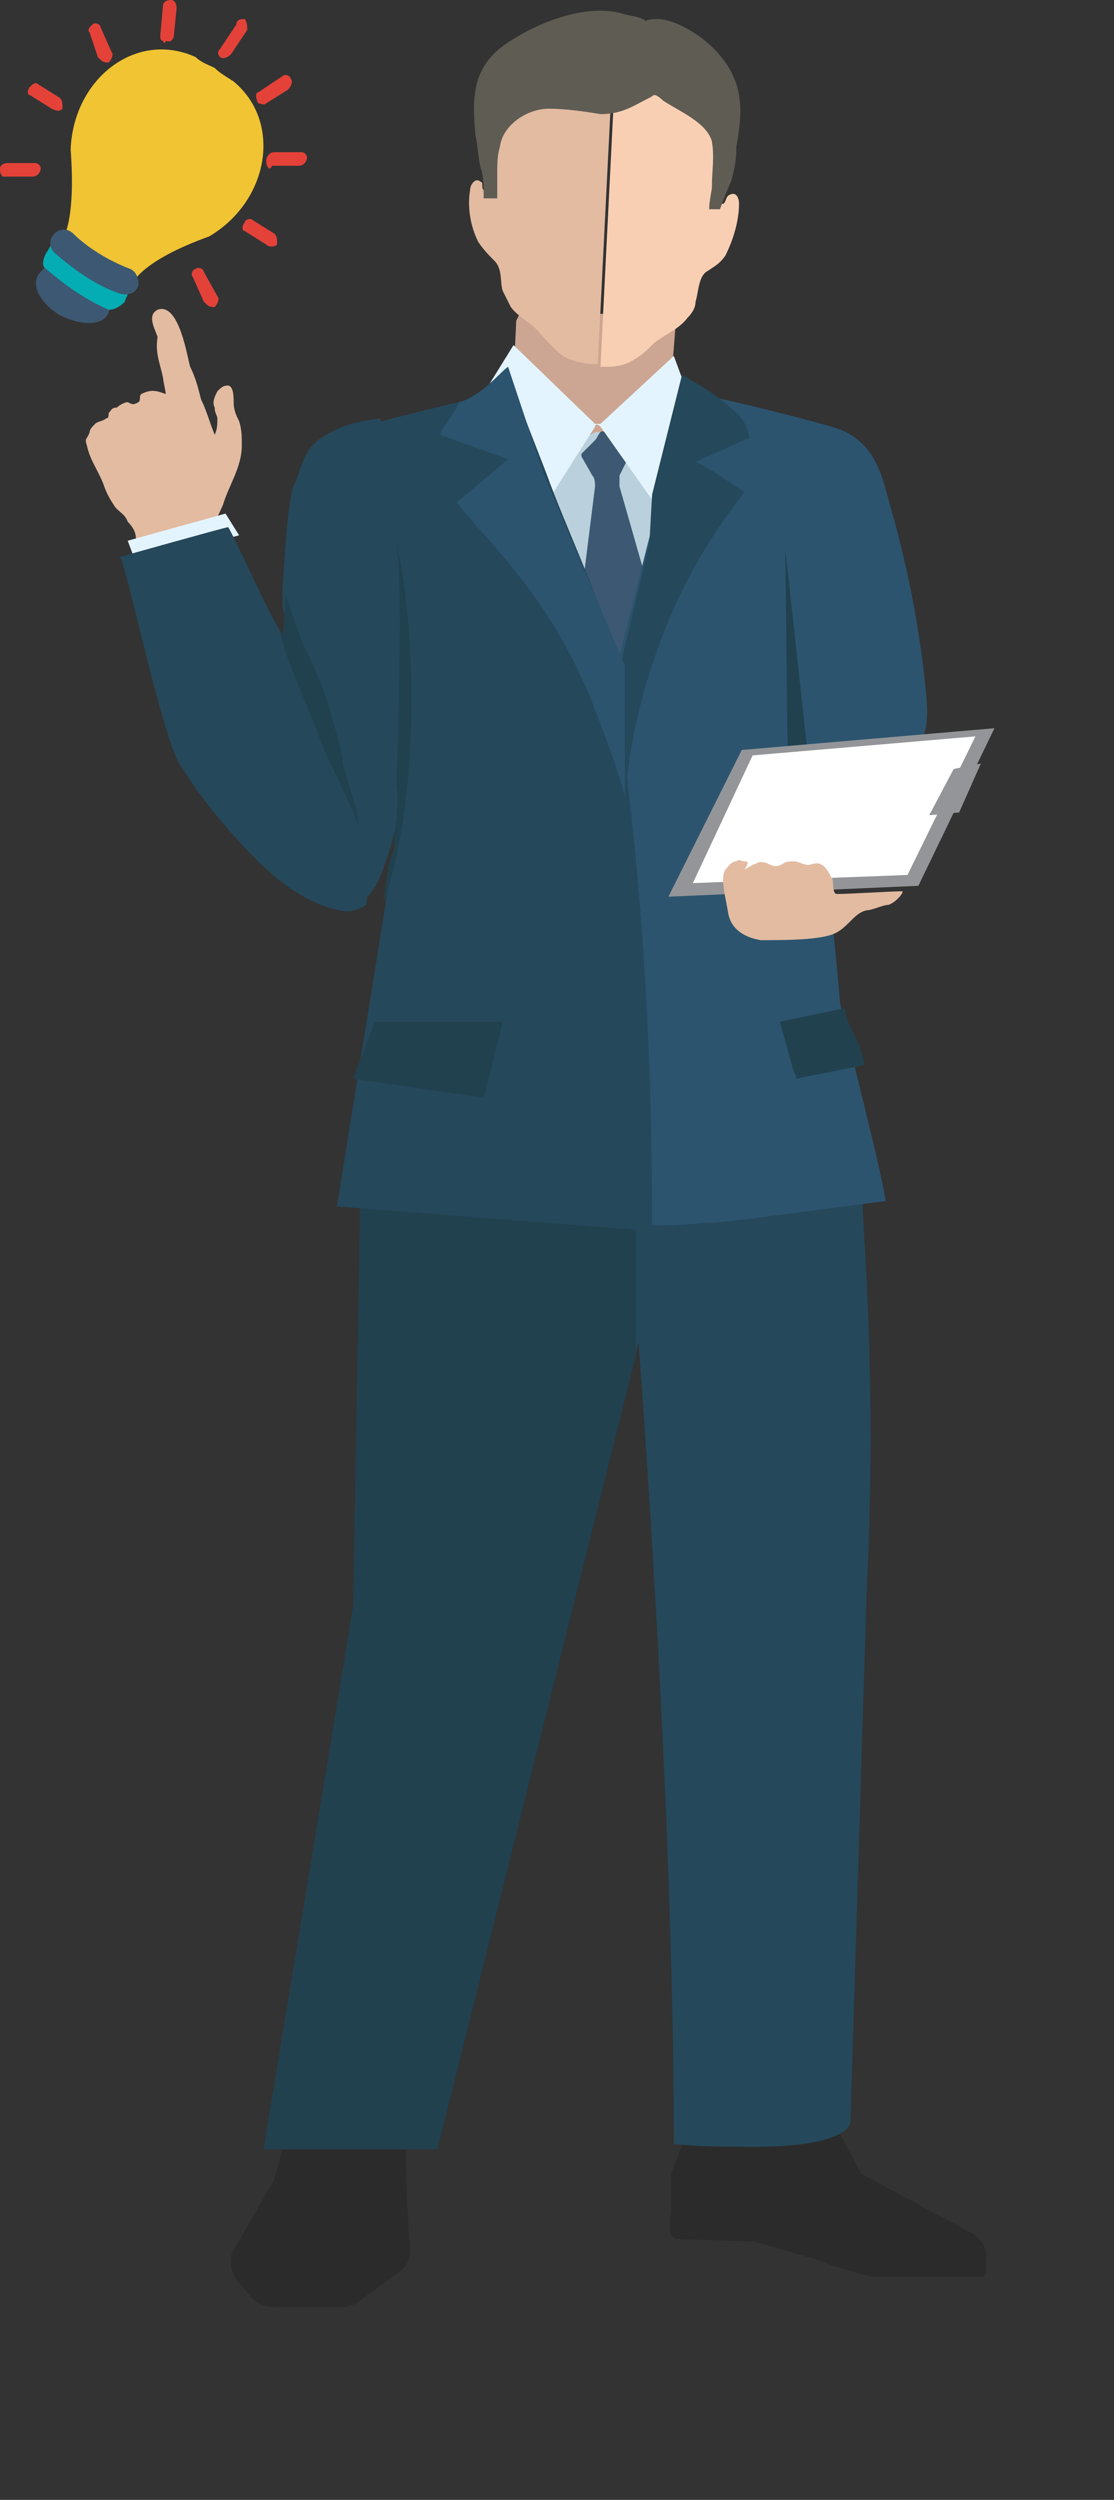 <?xml version="1.0" encoding="UTF-8"?> <!-- Generator: Adobe Illustrator 19.1.1, SVG Export Plug-In . SVG Version: 6.00 Build 0) --> <svg xmlns="http://www.w3.org/2000/svg" xmlns:xlink="http://www.w3.org/1999/xlink" id="_x31_" x="0px" y="0px" viewBox="0 0 41 92" style="enable-background:new 0 0 41 92;" xml:space="preserve"><rect x="0" y="0" width="41" height="92" fill="#333333" stroke="none"/> <style type="text/css"> .st0{fill:#E2BBA1;} .st1{fill:#E4F4FF;} .st2{fill:#2B2B2B;} .st3{fill:#21414F;} .st4{fill:#25485B;} .st5{fill:#CCA692;} .st6{fill:#F9CFB3;} .st7{fill:#5F5C54;} .st8{fill:#BAD1DD;} .st9{fill:#3D5872;} .st10{fill:#2C546F;} .st11{fill:#939598;} .st12{fill:#FFFFFF;} .st13{fill:#F0C433;} .st14{fill:#03ADB3;} .st15{fill:#E44239;} </style> <g> <g> <path class="st0" d="M5.1,20.1c0,0,0.1,0,0.1,0L5.5,20c0.2-0.1,0.2,0,0.5,0c0.5-0.1,1-0.4,1.5-0.5C7.9,19.4,8,19,8.2,18.6 c0.2-0.7,0.7-1.4,0.7-2.2c0-0.3,0-0.6-0.1-0.9c-0.1-0.2-0.2-0.4-0.2-0.7c0-0.2,0-0.7-0.3-0.6c-0.1,0-0.2,0.1-0.3,0.2 c-0.1,0.2-0.2,0.4-0.1,0.6c0,0.2,0.1,0.3,0.1,0.4c0,0.2,0,0.4-0.1,0.6c-0.2-0.5-0.3-0.9-0.5-1.3c-0.1-0.4-0.2-0.8-0.4-1.2 c-0.1-0.3-0.4-2.4-1.2-2.1c-0.4,0.2-0.1,0.7,0,1C5.7,13,5.9,13.4,6,13.9c0,0.1,0.1,0.5,0.1,0.6c-0.3-0.1-0.5-0.2-0.9,0 c-0.1,0.1,0,0.2-0.1,0.3c-0.2,0.1-0.2,0.1-0.4,0c-0.1,0-0.3,0.1-0.4,0.2C4.1,15,4.1,15.1,4,15.2c0,0.1,0,0.2-0.1,0.2 c-0.1,0.1-0.3,0.1-0.4,0.2c-0.1,0.1-0.2,0.2-0.2,0.3c-0.1,0.3-0.2,0.2-0.1,0.5c0.1,0.5,0.4,0.9,0.6,1.4c0.1,0.3,0.2,0.5,0.4,0.8 c0.1,0.2,0.4,0.3,0.5,0.6C4.9,19.4,5,19.6,5,19.8C5.1,19.9,5.1,20,5.1,20.1C5.1,20.1,5.1,20.1,5.1,20.1z"></path> <polygon class="st1" points="4.7,19.9 8.3,18.9 8.8,19.7 5,20.7 "></polygon> </g> <path class="st2" d="M25.3,78.4L24.7,80v1.2c0,0.4-0.2,1.1,0.2,1.2l2.9,0.1l2.4,0.7c0.1,0.1,1.8,0.6,2,0.6h3.9 c0.1,0,0.2-0.1,0.2-0.2V83c0-0.3-0.2-0.6-0.5-0.8L31.7,80l-0.8-1.5l0.3-1.5L25.3,78.4z"></path> <path class="st2" d="M10.6,78.3l-0.5,1.9l-1.5,2.6c-0.2,0.3-0.1,0.8,0.1,1.1l0.6,0.7c0.2,0.2,0.5,0.3,0.8,0.3h2.5 c0.2,0,0.5-0.1,0.6-0.2l1.5-1.1c0.3-0.2,0.4-0.5,0.4-0.8c-0.1-1.2-0.3-4.1,0-6C15.5,74.3,10.6,78.3,10.6,78.3z"></path> <path class="st3" d="M13.3,41.6L13,59.1l-3.3,20h6.4l7.3-29.2v-9.7C20.1,40.6,16.7,41.1,13.3,41.6z"></path> <path class="st4" d="M31.8,45.4c-0.1-2.2-0.3-4.3-0.5-6.3c-0.4,0-0.7,0.1-1.1,0.1c-2.3,0.3-4.5,0.6-6.8,0.9v9.7l0.1-0.4 c0,0,1.3,16.8,1.3,29.5c0.9,0.1,1.7,0.1,2.4,0.1c4.1,0.1,4.1-0.9,4.1-0.9l0.6-19.6C32.1,54.6,32.1,50.1,31.8,45.4z"></path> <g> <polygon class="st5" points="19.1,11.6 19,11.8 18.9,13.9 21.9,16.6 23,15.7 24.7,14.1 24.9,11.5 "></polygon> <path class="st0" d="M22.4,3.6c-0.8-0.3-1.8-0.3-2.6-0.1c-0.8,0.2-1.6,0.7-1.8,1.5c-0.1,0.6,0.1,1.2,0.1,1.7 c0,0.2-0.1,0.5-0.3,0.3c-0.1-0.1,0-0.3-0.1-0.3c-0.2-0.2-0.4,0.1-0.4,0.3c-0.1,0.6,0,1.3,0.3,1.9c0.2,0.3,0.4,0.5,0.6,0.7 c0.3,0.3,0.2,0.8,0.3,1.1c0.1,0.2,0.2,0.4,0.3,0.6c0.3,0.4,0.8,0.6,1.1,1c0.3,0.3,0.6,0.7,1,0.9c0.3,0.1,0.6,0.2,1,0.2 c0,0,0.1,0,0.1,0l0.5-10C22.5,3.5,22.5,3.5,22.4,3.6z"></path> <path class="st6" d="M27.2,7.5c0-0.2-0.1-0.5-0.4-0.3c-0.1,0.1-0.1,0.3-0.2,0.3c-0.3,0.1-0.3-0.2-0.3-0.4c0-0.6,0.3-1.1,0.2-1.7 C26.5,4.6,25.7,4,25,3.7c-0.7-0.3-1.6-0.3-2.4-0.2l-0.5,10c0.3,0,0.6,0,0.9-0.1c0.5-0.2,0.8-0.5,1.1-0.8c0.4-0.3,0.9-0.5,1.2-0.9 c0.2-0.2,0.3-0.4,0.3-0.6c0.1-0.3,0.1-0.9,0.4-1.1c0.3-0.2,0.5-0.3,0.7-0.6C27,8.8,27.2,8.1,27.2,7.5z"></path> <path class="st7" d="M17.7,6.2c0.1,0.3,0.1,0.6,0.1,0.9c0,0,0,0.1,0,0.2l0.5,0c0-0.1,0-0.2,0-0.2c0-0.2,0-0.4,0-0.7 c0-0.3,0-0.7,0.1-1c0.1-0.8,1-1.4,1.8-1.4c0.6,0,1.3,0.1,1.9,0.2c0.8,0,1.2-0.3,1.8-0.6c0.2-0.1,0.1-0.1,0.2-0.1 c0.1,0,0.3,0.2,0.3,0.2c0.6,0.4,1.6,0.8,1.8,1.5c0.1,0.6,0,1.1,0,1.7c0,0.1-0.1,0.5-0.1,0.8l0.4,0c0.1-0.3,0.3-0.8,0.4-1 c0.2-0.7,0.2-1,0.2-1.3c0.2-1.1,0.3-2.1-0.4-3.1c-0.7-1-1.9-1.6-2.5-1.6c0,0-0.5,0-0.4,0.1c-0.2-0.2-0.6-0.2-0.9-0.3 c-1.4-0.4-3.3,0.4-4.4,1.2c-1.2,0.9-1.1,2.1-1,3.3C17.6,5.4,17.6,5.9,17.7,6.2z"></path> </g> <path class="st8" d="M19.7,18.8c0-0.1,0-0.3,0.1-0.4c0.1-0.4,1.6-2.5,2.2-2.5c0.6-0.1,1.5,1.2,2,1.6c1,0.9,1.3,2,1.6,3.4 c0.8,3.5,0.8,7,0.9,10.6c0,1.8,0.1,3.5,0.3,5.3c0.1,1.2,0.9,2.8,0.8,4c-0.4,0.1-5.5,0.8-5.5,0.6c-0.6-5.8-1.2-11.7-1.7-17.6 c-0.1-1.2-0.2-2.5-0.3-3.7C19.9,19.5,19.7,19.2,19.7,18.8z"></path> <path class="st9" d="M24,22.1l-1.2-4.2c0-0.1,0-0.3,0-0.4l0.3-0.6c0,0,0-0.1,0-0.1c-0.1-0.1-0.3-0.3-0.4-0.4 c-0.1-0.1-0.2-0.2-0.3-0.3c0-0.1-0.2-0.3-0.3-0.2c-0.1,0.1-0.1,0.2-0.2,0.3c-0.1,0.1-0.2,0.2-0.2,0.2c-0.1,0.1-0.2,0.2-0.3,0.3 c0,0,0,0.1,0,0.1l0.4,0.7c0.1,0.1,0.1,0.3,0.1,0.4l-0.5,4c0,0,0,0,0,0.1l1.5,3.2c0,0.1,0.1,0.1,0.1,0.1c0,0,0.1,0,0.1,0L24,22.1 C24,22.2,24,22.1,24,22.1z"></path> <path class="st10" d="M32.6,44.2c-0.1,0-6.6,0.9-6.6,0.8c0,0,0,0-0.1,0c-0.8,0.1-1.5,0.1-2,0.1c-0.3-1.3-0.5-3.1-0.5-5 c-0.1-3.2,0.1-6.7-0.3-8.9c-0.3-2.1,0.2-5-0.5-7c0,0.1,0.1,0.4,0.1,0.4l0-0.1l1.5-5.9l1-4.1c0,0,0.1,0.1,0.1,0 c0-0.2,5.1,1.1,5.6,1.3c1.5,0.6,1.6,2,2,3.3c0.6,2.2,1,4.4,1.2,6.6c0.1,1.2-0.1,2.3-1.4,1.5c-1.2-0.8-2.7-1-3.8-1.7 c0.5,0.3,1.5,5.1,2,11.2C30.9,37.3,32.3,42.4,32.6,44.2z"></path> <path class="st1" d="M24.8,13.1l-2.7,2.5c0,0-0.1,0-0.2,0l-3-2.9l-1.3,2.1l2.4,3.9l1.9-3c0-0.1,0.1-0.1,0.2,0l2.4,3.4l1-4.1 L24.8,13.1z"></path> <path class="st4" d="M27.6,16.1c-0.1-0.3-0.2-0.7-0.6-1c-0.8-0.7-1.2-0.9-1.9-1.3l-1.1,4.4L23.9,20l-1,4.2l0,5.1l0.1,0.2 c0.1-1.5,0.4-3.4,1.2-5.6c0.9-2.6,2.2-4.5,3.2-5.8c-0.5-0.3-1.3-0.9-1.8-1.1L27.6,16.1z"></path> <path class="st4" d="M24,44.9v0.4l-11.6-0.9l1.8-11.2l0.2-1.5l0.1-0.4c0.2-4.7-2-15.3-2-15.3c0.4-0.2,1.8-0.6,4.8-1.3 c0.1,0,0.7-0.2,1.5-0.4c0.1,0,0.1,0,0.1,0l1.2,3.1c0.8,2.2,1.9,4.4,2.5,6.6c0.1,0.5,0,1,0,1.5c0,0.8,0.2,1.7,0.4,2.5 C23.7,33.5,24,39.2,24,44.9z"></path> <path class="st3" d="M14.1,33.3l0.2-1.5c0.1-0.2,0.1-0.4,0.2-0.5c0,0,0.4-9.2,0.1-11.3C15.3,23.1,15.5,29.2,14.1,33.3z"></path> <path class="st10" d="M33.7,24.9C33.7,24.9,33.7,24.8,33.7,24.9c-0.4-1.8-0.7-3.5-1.1-5.2c-0.2-0.7-0.4-1.4-0.6-2.1 c-0.1-0.5-1.2-1.1-1.7-1.3c-1-0.3,0.3,1.3,0.3,1.7c0.1,1.1,0.3,2.3,0.4,3.4c0.1,1.7-2.2,1.8-3,3.4c-0.5,1.1,0.8,3.9,0.6,5.1 c-0.2,0.8-0.1,1.6,0.2,2.3c0.2,0.4,0.4,0.7,0.8,0.8c0.3,0.1,0.7,0,1-0.2c1.4-0.6,2.5-1.9,3-3.3C34.2,28,34,26.4,33.7,24.9z"></path> <path class="st10" d="M21,19.8l-1-2.4l-1.3-3.9c-0.2,0.1-1,1.1-1.8,1.3c-0.2,0.5-0.7,1-0.7,1.2l2.5,0.9l-1.9,1.6 c1.7,2,3.4,3.6,4.9,7.1c0.5,1.3,1,2.6,1.3,3.7c0-1.6,0-3.2,0-4.8L21,19.8z"></path> <path class="st4" d="M14.6,28.9c-0.2-1.9-0.4-6.7-0.6-13.5c-0.9,0.1-1.6,0.3-2.3,0.8c-0.6,0.5-0.6,1.1-0.9,1.7 c-0.2,0.5-0.3,2.3-0.4,3.7c0,0.3,0,0.6,0,0.8c1.2,3.4,3.1,6.9,3,10.7c0.4-0.3,0.6-0.8,0.8-1.4C14.8,30.1,14.6,28.9,14.6,28.9z"></path> <path class="st4" d="M10.4,23.4c0,0-0.1-0.1-0.1-0.2c-0.5-0.8-1.6-3.3-1.9-3.8c-0.1,0-4,1.1-4,1.1c0.2,0,1.5,6.4,2.2,7.6 c0.8,1.3,1.8,2.5,2.9,3.6c0.8,0.8,1.9,1.6,3,1.8c0.3,0.1,0.6,0,0.8-0.1c0.1,0,0.1-0.1,0.2-0.1c0.1-3.8-1.9-7.3-3-10.7 C10.5,23,10.4,23.4,10.4,23.4z"></path> <polygon class="st3" points="29.8,28.4 28.9,20.2 29,28.6 "></polygon> <path class="st3" d="M13.2,30.4c-0.3-0.9-1.2-2.5-1.5-3.4c-0.4-1.1-1.2-2.7-1.4-3.8c0.1,0.1,0.1,0.2,0.1,0.2c0,0,0.1-0.7,0.1-1.6 c0.2,0.7,0.6,1.8,0.7,2c0.2,0.4,0.4,0.9,0.6,1.3c0.3,0.9,0.6,1.8,0.8,2.8C12.6,28.4,13.2,29.7,13.2,30.4z"></path> <g> <g> <polygon class="st11" points="27.3,27.6 36.6,26.8 33.8,32.6 24.6,33 "></polygon> <polygon class="st12" points="27.7,27.8 35.9,27.1 33.4,32.2 25.5,32.5 "></polygon> </g> <polygon class="st11" points="35.1,28.3 36.1,28.1 35.3,29.9 34.2,30 "></polygon> </g> <path class="st0" d="M27.4,31.7c-0.1,0-0.2-0.1-0.3,0c-0.2,0-0.3,0.2-0.4,0.3c-0.2,0.3,0,1,0.1,1.6c0.1,0.6,0.6,0.9,1.2,1 c0.8,0,2,0,2.6-0.2c0.6-0.2,0.8-0.8,1.3-0.9c0.2,0,0.6-0.2,0.8-0.2c0.3-0.1,0.6-0.5,0.5-0.5c-0.4,0-1.9,0.1-2.4,0.1 c-0.2,0-0.1-0.6-0.2-0.6c-0.1-0.2-0.2-0.4-0.4-0.5c-0.2-0.1-0.4,0.1-0.6,0c-0.1,0-0.2-0.1-0.4-0.1c-0.1,0-0.3,0-0.4,0.1 c-0.2,0.1-0.3,0.1-0.5,0c-0.2-0.1-0.4-0.1-0.5,0c-0.1,0-0.2,0.1-0.4,0.2C27.6,31.7,27.5,31.7,27.4,31.7z"></path> <polygon class="st3" points="13.8,37.6 18.5,37.6 17.8,40.4 13,39.7 "></polygon> <path class="st3" d="M31.8,39.2l-0.5,0.1l-2,0.4l0-0.1l-0.1-0.2l-0.5-1.8l2.4-0.5C31.1,37.7,31.8,38.5,31.8,39.2z"></path> <g> <path class="st13" d="M8.6,3C8.3,2.8,8.1,2.7,7.9,2.5C7.7,2.4,7.4,2.3,7.2,2.1C5,1.1,2.7,2.9,2.6,5.5c0.2,2.7-0.3,3.3-0.3,3.3 l1.3,0.8l1.3,0.8c0,0,0.3-0.8,2.8-1.7C9.9,7.4,10.4,4.5,8.6,3z"></path> <g> <path class="st9" d="M4,11.5C3.8,12,3,12,2.2,11.6c-0.8-0.5-1.1-1.2-0.7-1.6c0.4-0.5,1.2-0.4,1.8-0.1C3.9,10.2,4.2,10.9,4,11.5z"></path> <path class="st14" d="M4,11.4C3.1,11,2.4,10.5,1.7,9.9c-0.2-0.1-0.1-0.4,0-0.6c0.1-0.1,0.1-0.2,0.2-0.3C2,8.9,2.3,8.9,2.4,9 c0.6,0.5,1.3,1,2.1,1.3c0.2,0.1,0.3,0.3,0.2,0.5c0,0.1-0.1,0.2-0.1,0.3C4.4,11.3,4.2,11.4,4,11.4z"></path> <path class="st9" d="M4.4,10.8C3.5,10.5,2.7,9.9,2,9.3c-0.2-0.2-0.2-0.5,0-0.7l0,0c0.2-0.2,0.5-0.2,0.7,0C3.2,9.1,4,9.6,4.8,9.9 c0.2,0.1,0.3,0.3,0.3,0.6l0,0C5,10.8,4.7,10.9,4.4,10.8z"></path> </g> <g> <g> <path class="st15" d="M8.1,2.1C8,2,8,1.9,8.1,1.8l0.6-0.9C8.7,0.7,8.9,0.7,9,0.7C9.1,0.8,9.1,1,9.1,1.1L8.5,2 C8.4,2.1,8.2,2.2,8.1,2.1z"></path> </g> <g> <path class="st15" d="M9.5,3.8C9.5,3.8,9.5,3.8,9.5,3.8c-0.1-0.2-0.1-0.4,0-0.4l0.9-0.6c0.1-0.1,0.3,0,0.3,0.1 c0.1,0.1,0,0.3-0.1,0.4L9.8,3.8C9.7,3.9,9.6,3.8,9.5,3.8z"></path> </g> <g> <path class="st15" d="M9.9,6.2C9.8,6.1,9.8,6,9.8,5.9c0-0.1,0.1-0.3,0.3-0.3l1,0c0.1,0,0.2,0.1,0.2,0.2c0,0.1-0.1,0.3-0.3,0.3 l-1,0C10,6.2,9.9,6.2,9.9,6.2z"></path> </g> <g> <path class="st15" d="M9.8,9L9,8.5C8.9,8.5,8.9,8.3,9,8.2C9,8.1,9.2,8,9.3,8.1l0.8,0.5c0.1,0.1,0.1,0.2,0.1,0.4 C10.1,9.1,9.9,9.1,9.8,9z"></path> </g> <g> <path class="st15" d="M7.6,11.2c0,0-0.1-0.1-0.1-0.1l-0.4-0.9c-0.1-0.1,0-0.3,0.1-0.3c0.1-0.1,0.3,0,0.3,0.1L8,10.9 c0.1,0.1,0,0.3-0.1,0.4C7.8,11.3,7.7,11.3,7.6,11.2z"></path> </g> <g> <path class="st15" d="M0.1,6.5C0,6.4,0,6.3,0,6.2C0,6.1,0.1,6,0.3,6l1,0c0.1,0,0.2,0.1,0.2,0.2c0,0.1-0.1,0.3-0.3,0.3l-1,0 C0.2,6.5,0.2,6.5,0.1,6.5z"></path> </g> <g> <path class="st15" d="M1.9,4L1.1,3.5C1,3.5,1,3.3,1.1,3.2C1.2,3.1,1.3,3,1.4,3.1l0.8,0.5c0.1,0.1,0.1,0.2,0.1,0.4 C2.2,4.1,2.1,4.1,1.9,4z"></path> </g> <g> <path class="st15" d="M3.7,2.2c0,0-0.1-0.1-0.1-0.1L3.3,1.2C3.2,1.1,3.3,1,3.4,0.9c0.1-0.1,0.3,0,0.3,0.1l0.4,0.9 C4.2,2,4.1,2.2,4,2.3C3.9,2.3,3.8,2.3,3.7,2.2z"></path> </g> <g> <path class="st15" d="M6,1.5c-0.1,0-0.1-0.1-0.1-0.2L6,0.2C6,0.1,6.1,0,6.3,0c0.1,0,0.2,0.1,0.2,0.3L6.4,1.3 c0,0.1-0.1,0.3-0.3,0.2C6.1,1.6,6,1.6,6,1.5z"></path> </g> </g> </g> </g> </svg> 